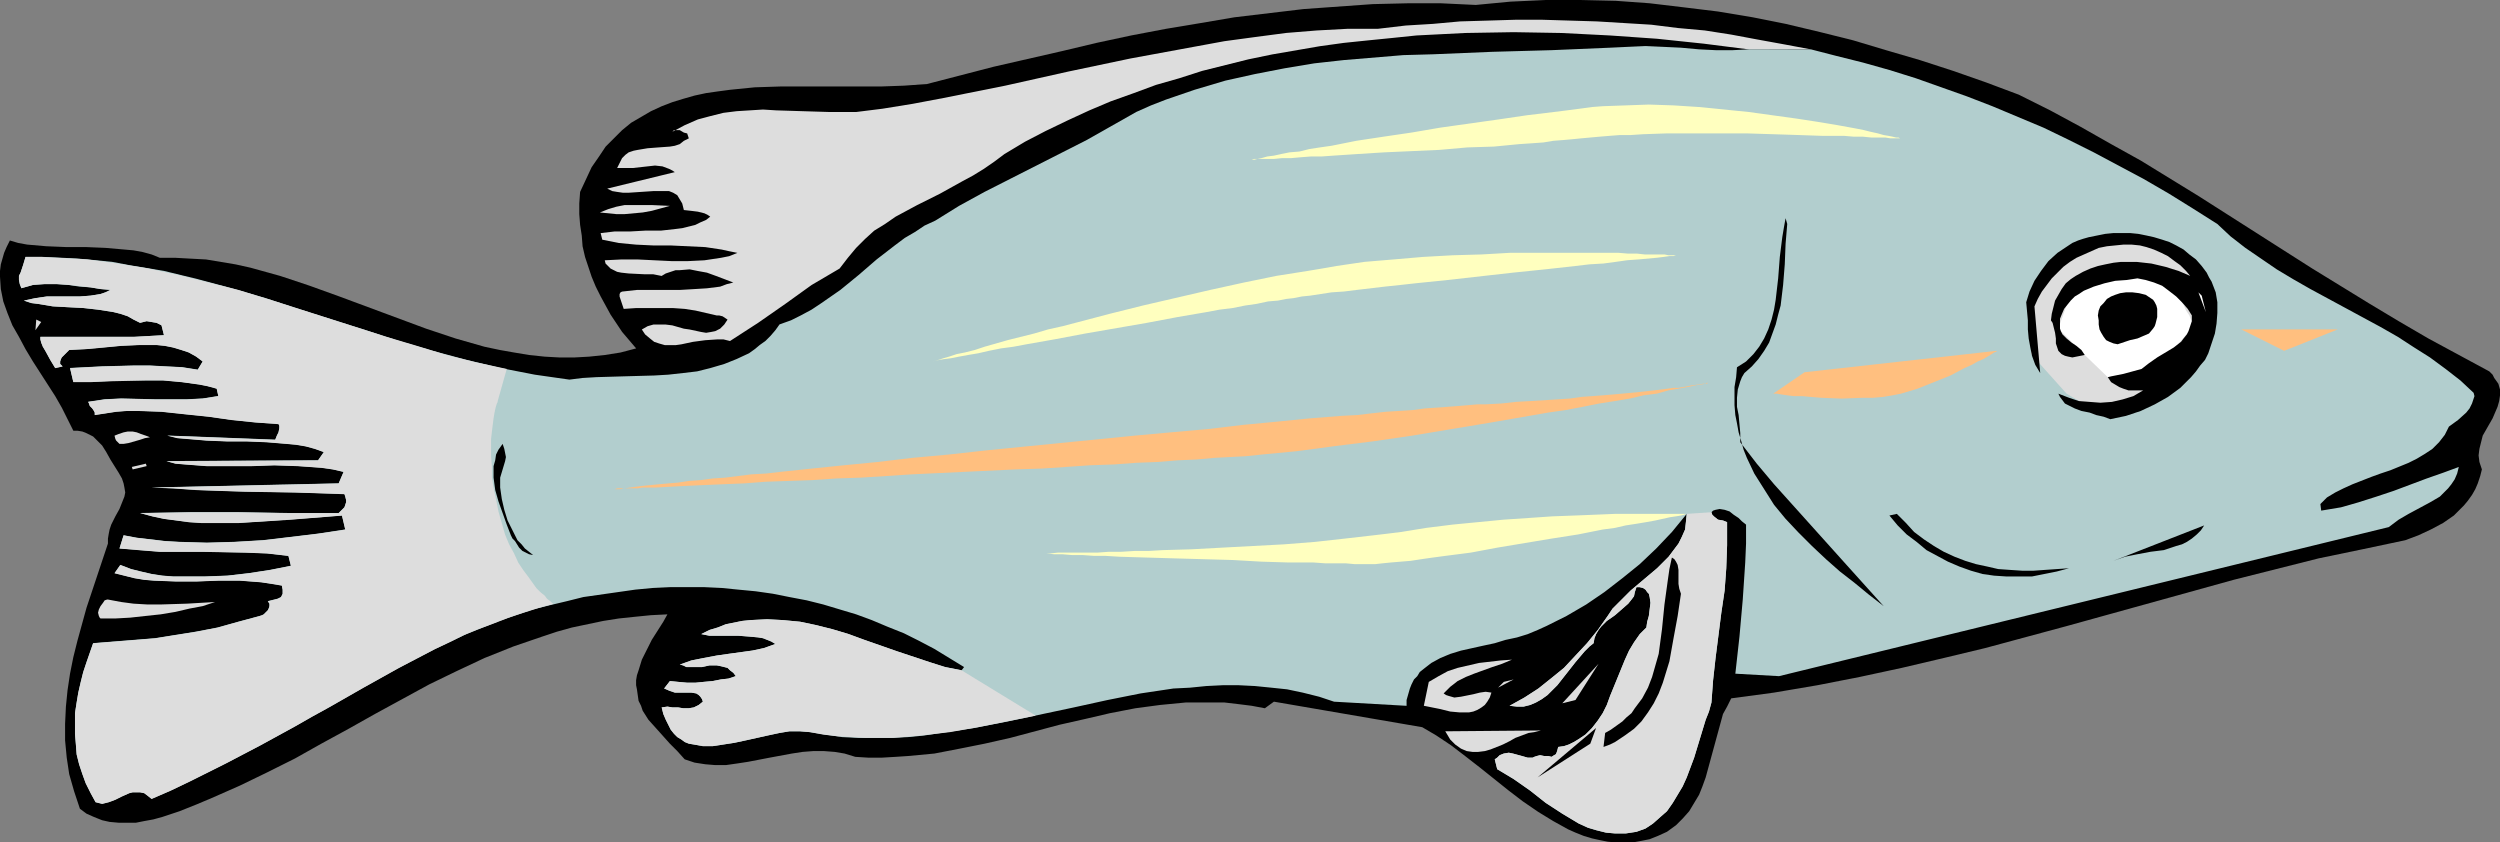 <?xml version="1.0" encoding="UTF-8" standalone="no"?>
<svg
   version="1.0"
   width="129.724mm"
   height="43.716mm"
   id="svg36"
   sodipodi:docname="Grunt.wmf"
   xmlns:inkscape="http://www.inkscape.org/namespaces/inkscape"
   xmlns:sodipodi="http://sodipodi.sourceforge.net/DTD/sodipodi-0.dtd"
   xmlns="http://www.w3.org/2000/svg"
   xmlns:svg="http://www.w3.org/2000/svg">
  <rect width="100%" height="100%" fill="#808080" stroke="none"/>
  <sodipodi:namedview
     id="namedview36"
     pagecolor="#ffffff"
     bordercolor="#000000"
     borderopacity="0.25"
     inkscape:showpageshadow="2"
     inkscape:pageopacity="0.0"
     inkscape:pagecheckerboard="0"
     inkscape:deskcolor="#d1d1d1"
     inkscape:document-units="mm" />
  <defs
     id="defs1">
    <pattern
       id="WMFhbasepattern"
       patternUnits="userSpaceOnUse"
       width="6"
       height="6"
       x="0"
       y="0" />
  </defs>
  <path
     style="fill:#000000;fill-opacity:1;fill-rule:evenodd;stroke:none"
     d="m 339.521,136.96 8.403,-1.131 8.565,-1.454 8.242,-1.615 8.242,-1.777 8.242,-1.938 8.08,-1.938 16.16,-4.361 16.322,-4.522 16.322,-4.522 16.645,-4.199 8.565,-1.777 8.403,-1.777 2.586,-0.969 2.424,-1.131 2.424,-1.292 2.101,-1.454 0.97,-0.969 0.97,-0.969 0.808,-0.969 0.808,-1.131 0.646,-1.131 0.485,-1.131 0.485,-1.454 0.323,-1.292 -0.485,-1.454 -0.162,-1.292 0.162,-1.292 0.323,-1.292 0.323,-1.292 0.646,-1.131 1.293,-2.261 0.485,-1.131 0.485,-1.131 0.323,-1.131 0.162,-1.131 v -1.131 l -0.323,-1.131 -0.808,-1.131 -0.323,-0.646 -0.646,-0.646 -5.979,-3.23 -5.979,-3.23 -5.818,-3.392 -5.656,-3.392 -11.312,-6.945 -11.15,-7.106 -11.15,-7.106 -11.312,-6.945 -5.818,-3.23 -5.979,-3.392 -5.979,-3.23 -6.141,-3.069 -6.464,-2.423 -6.464,-2.261 -6.464,-2.1 -6.626,-1.938 -6.464,-1.938 -6.464,-1.615 -6.787,-1.615 -6.464,-1.292 -6.787,-1.131 -6.626,-0.808 -6.787,-0.808 L 316.897,0.162 309.948,0 h -6.787 l -6.949,0.323 -6.787,0.646 -6.787,-0.323 h -6.626 l -6.787,0.162 -6.787,0.485 -6.787,0.485 -6.787,0.808 -6.787,0.808 -6.626,1.131 -6.787,1.131 -6.787,1.292 -6.787,1.454 -6.787,1.615 -13.413,3.069 -13.09,3.392 -2.262,0.162 -2.262,0.162 -4.525,0.162 h -9.696 -10.019 l -5.01,0.162 -4.848,0.485 -2.424,0.323 -2.262,0.323 -2.262,0.485 -2.262,0.646 -2.101,0.646 -2.101,0.808 -2.101,0.969 -1.939,1.131 -1.939,1.131 -1.778,1.454 -1.616,1.615 -1.616,1.615 -1.293,1.938 -1.454,2.1 -1.131,2.423 -1.131,2.423 -0.162,2.261 v 2.1 l 0.162,2.1 0.323,2.1 0.162,2.1 0.485,2.1 0.646,1.938 0.646,1.938 0.808,1.938 0.97,1.938 0.97,1.777 0.97,1.777 2.262,3.392 2.747,3.23 -3.07,0.808 -3.07,0.485 -3.07,0.323 -2.909,0.162 h -2.909 l -2.909,-0.162 -3.07,-0.323 -2.909,-0.485 -2.747,-0.485 -3.07,-0.646 -5.656,-1.615 -5.818,-1.938 -5.656,-2.1 -5.656,-2.1 -5.656,-2.1 -5.818,-2.1 -5.818,-1.938 -5.818,-1.615 -2.909,-0.646 -2.909,-0.485 -2.909,-0.485 -3.07,-0.162 -2.909,-0.162 H 31.35 L 29.734,49.907 27.957,49.422 26.179,49.099 24.402,48.938 20.685,48.614 16.806,48.453 H 12.928 L 9.05,48.291 5.333,47.968 3.555,47.645 1.939,47.161 1.293,48.453 0.808,49.584 0.485,50.714 0.162,51.845 0,53.137 v 1.131 l 0.162,2.423 0.485,2.423 0.808,2.261 0.97,2.423 1.293,2.261 1.293,2.423 1.454,2.423 2.909,4.522 1.454,2.261 1.293,2.261 1.131,2.261 1.131,2.261 h 0.808 l 0.97,0.162 0.808,0.323 0.646,0.323 0.646,0.323 0.646,0.646 1.131,1.131 0.808,1.292 0.808,1.454 0.808,1.292 0.808,1.292 0.646,1.131 0.323,0.969 0.162,0.808 0.162,0.969 -0.162,0.808 -0.323,0.808 -0.646,1.615 -0.808,1.454 -0.808,1.615 -0.323,0.969 -0.162,0.808 -0.162,0.969 v 0.969 l -2.101,6.299 -2.101,6.299 -1.778,6.46 -0.808,3.23 -0.646,3.23 -0.485,3.23 -0.323,3.23 -0.162,3.392 v 3.23 l 0.323,3.392 0.485,3.23 0.97,3.392 1.131,3.392 1.293,0.969 1.454,0.646 1.616,0.646 1.454,0.323 1.778,0.162 h 1.616 1.778 l 1.616,-0.323 1.778,-0.323 1.778,-0.485 3.394,-1.131 3.232,-1.292 3.07,-1.292 5.494,-2.423 5.333,-2.584 5.494,-2.746 5.171,-2.907 5.333,-2.907 5.171,-2.907 5.333,-2.907 5.333,-2.907 5.333,-2.584 5.494,-2.584 5.656,-2.261 5.656,-1.938 2.909,-0.969 2.909,-0.808 3.07,-0.646 3.07,-0.646 3.07,-0.485 3.07,-0.323 3.232,-0.323 3.232,-0.162 -0.808,1.454 -1.131,1.777 -1.131,1.777 -0.97,1.938 -0.97,1.938 -0.646,2.1 -0.323,0.969 -0.162,0.969 v 0.969 l 0.162,0.808 0.162,1.131 0.162,1.131 0.485,0.969 0.323,0.969 1.131,1.777 1.454,1.615 2.747,3.069 1.454,1.454 1.454,1.615 1.939,0.646 2.101,0.323 1.939,0.162 h 2.101 l 2.262,-0.323 2.101,-0.323 4.202,-0.808 4.363,-0.808 2.101,-0.323 2.101,-0.162 h 2.101 l 2.101,0.162 1.939,0.323 2.101,0.646 2.586,0.162 h 2.586 l 2.747,-0.162 2.424,-0.162 5.171,-0.485 5.01,-0.969 4.848,-0.969 5.01,-1.131 9.696,-2.584 5.01,-1.131 4.848,-1.131 5.01,-0.969 4.848,-0.646 5.01,-0.485 h 2.586 2.586 2.424 l 2.747,0.323 2.586,0.323 2.586,0.485 1.778,-1.292 29.088,5.007 2.747,1.615 2.909,1.938 2.747,2.1 2.909,2.261 5.656,4.522 2.747,2.1 3.07,2.1 2.909,1.777 2.909,1.615 1.454,0.646 1.616,0.646 1.616,0.485 1.454,0.323 1.616,0.323 1.616,0.162 h 1.616 1.616 l 1.778,-0.323 1.616,-0.323 1.616,-0.646 1.778,-0.808 1.778,-1.292 1.293,-1.292 1.293,-1.454 0.97,-1.615 0.97,-1.615 0.646,-1.615 0.646,-1.777 0.485,-1.777 0.97,-3.553 0.97,-3.553 0.485,-1.777 0.485,-1.777 0.808,-1.454 z"
     id="path1" />
  <path
     style="fill:#dddddd;fill-opacity:1;fill-rule:evenodd;stroke:none"
     d="m 355.196,9.691 -5.171,-0.969 -5.333,-0.969 -5.171,-0.969 -5.171,-0.808 -5.333,-0.485 -5.171,-0.646 -5.333,-0.323 -5.333,-0.323 -5.333,-0.162 -5.333,-0.162 h -5.333 l -5.333,0.162 -5.494,0.162 -5.333,0.485 -5.333,0.323 -5.494,0.646 h -5.979 l -5.979,0.323 -5.979,0.485 -6.141,0.808 -5.979,0.808 -6.141,1.131 -12.282,2.261 -12.282,2.584 -12.282,2.746 -12.12,2.423 -5.979,1.131 -5.979,0.969 -2.586,0.323 -2.586,0.323 h -2.586 -2.586 l -5.333,-0.162 -5.171,-0.162 -2.586,-0.162 -2.586,0.162 -2.586,0.162 -2.586,0.323 -2.586,0.646 -2.424,0.646 -2.586,1.131 -2.424,1.292 0.323,-0.323 h 0.323 0.808 l 0.808,0.485 0.646,0.162 0.323,0.969 -0.97,0.485 -0.808,0.646 -0.97,0.323 -0.97,0.162 -2.262,0.162 -2.101,0.162 -1.939,0.323 -0.808,0.162 -0.97,0.323 -0.646,0.485 -0.646,0.646 -0.485,0.969 -0.485,0.969 h 1.454 1.616 l 2.909,-0.323 1.454,-0.162 1.454,0.162 1.293,0.485 0.646,0.323 0.485,0.323 -13.251,3.23 0.97,0.485 0.97,0.162 1.131,0.162 h 1.131 l 2.424,-0.162 2.424,-0.162 h 0.97 1.131 0.97 l 0.808,0.323 0.808,0.485 0.485,0.808 0.485,0.808 0.162,0.646 0.162,0.646 1.454,0.162 1.293,0.162 1.293,0.323 0.646,0.323 0.485,0.323 -0.808,0.646 -1.131,0.485 -0.97,0.485 -1.293,0.323 -1.293,0.323 -1.293,0.162 -2.909,0.323 h -3.07 l -2.909,0.162 h -3.07 l -2.747,0.323 0.323,1.292 3.232,0.646 3.394,0.323 3.394,0.162 h 3.394 l 3.394,0.162 3.394,0.162 3.232,0.485 1.454,0.323 1.616,0.323 -1.616,0.646 -1.616,0.323 -3.232,0.485 -3.232,0.162 h -3.232 l -6.626,-0.323 h -3.232 l -3.232,0.162 0.162,0.646 0.485,0.485 0.485,0.485 0.646,0.323 0.646,0.323 0.808,0.162 1.454,0.162 3.232,0.162 h 1.616 l 1.616,0.323 0.808,-0.485 0.97,-0.323 0.97,-0.323 h 0.808 l 1.939,-0.162 1.616,0.323 1.778,0.323 1.778,0.646 3.394,1.292 -1.293,0.323 -1.293,0.485 -2.586,0.323 -2.586,0.162 -2.747,0.162 h -5.494 -2.909 l -2.909,0.323 -0.323,0.162 -0.162,0.323 v 0.485 l 0.162,0.485 0.323,0.969 0.323,0.969 2.424,-0.162 h 2.586 2.262 2.424 l 2.262,0.162 2.101,0.323 2.101,0.485 2.101,0.485 h 0.162 0.323 l 0.646,0.162 0.485,0.323 0.485,0.323 -0.323,0.485 -0.323,0.485 -0.808,0.808 -0.97,0.485 -0.808,0.162 -0.97,0.162 -0.97,-0.162 -2.262,-0.485 -1.131,-0.162 -1.131,-0.323 -1.131,-0.323 -1.293,-0.162 h -1.131 -1.293 l -1.131,0.323 -1.131,0.646 0.646,0.969 0.97,0.808 0.808,0.646 0.97,0.323 1.131,0.323 h 0.97 1.131 l 1.131,-0.162 2.262,-0.485 2.424,-0.323 2.424,-0.162 h 1.131 l 1.293,0.323 2.747,-1.777 2.747,-1.777 5.333,-3.715 5.171,-3.715 2.747,-1.615 2.747,-1.615 1.616,-2.1 1.616,-1.938 1.778,-1.777 1.778,-1.615 2.101,-1.292 2.101,-1.454 4.202,-2.261 4.525,-2.261 4.363,-2.423 2.101,-1.131 2.101,-1.292 2.101,-1.454 1.939,-1.454 4.04,-2.423 4.04,-2.1 4.363,-2.1 4.202,-1.938 4.202,-1.777 4.525,-1.615 4.363,-1.615 4.525,-1.292 4.525,-1.454 4.525,-1.131 4.525,-1.131 4.686,-0.969 4.686,-0.808 4.686,-0.808 4.686,-0.646 4.686,-0.485 4.848,-0.485 4.686,-0.485 9.534,-0.485 9.534,-0.162 9.373,0.162 9.534,0.485 9.211,0.646 9.211,0.969 8.888,1.131 z"
     id="path2" />
  <path
     style="fill:#b2cece;fill-opacity:1;fill-rule:evenodd;stroke:none"
     d="m 355.196,9.691 5.01,1.292 5.171,1.292 5.171,1.454 5.171,1.615 5.01,1.777 5.01,1.777 5.01,1.938 5.01,2.1 5.01,2.1 5.01,2.423 4.848,2.423 4.848,2.584 4.848,2.584 5.01,2.907 4.686,2.907 4.848,3.069 2.586,2.423 2.909,2.261 3.07,2.1 3.07,2.1 3.232,1.938 3.394,1.938 13.736,7.429 3.394,1.938 3.232,2.1 3.07,1.938 3.07,2.261 2.909,2.261 2.586,2.423 0.162,0.646 -0.162,0.485 -0.323,0.969 -0.485,0.969 -0.646,0.808 -1.616,1.454 -1.778,1.292 -0.808,1.615 -1.131,1.454 -1.293,1.292 -1.454,0.969 -1.616,0.969 -1.616,0.808 -3.555,1.454 -1.939,0.646 -1.778,0.646 -3.717,1.454 -1.778,0.808 -1.616,0.808 -1.616,0.969 -1.293,1.292 0.162,1.292 3.878,-0.646 3.394,-0.969 3.555,-1.131 3.394,-1.131 6.464,-2.423 3.232,-1.131 3.07,-1.131 -0.323,1.292 -0.485,1.131 -0.646,0.969 -0.646,0.808 -0.808,0.808 -0.808,0.808 -1.939,1.131 -2.101,1.131 -2.101,1.131 -1.939,1.131 -1.939,1.454 -119.584,29.233 -8.565,-0.485 0.808,-7.268 0.646,-7.268 0.485,-7.268 0.162,-3.715 v -3.715 l -0.808,-0.646 -0.646,-0.646 -0.97,-0.646 -0.808,-0.646 -0.97,-0.323 -0.97,-0.162 -0.808,0.162 -0.485,0.162 -0.323,0.323 0.162,0.485 0.323,0.323 0.808,0.646 0.97,0.162 0.808,0.323 v 2.261 2.261 l -0.162,4.522 -0.323,4.361 -0.646,4.361 -1.131,8.883 -0.485,4.361 -0.323,4.361 -0.485,1.777 -0.646,1.615 -1.131,3.715 -1.131,3.715 -1.454,3.876 -0.808,1.777 -0.97,1.615 -0.97,1.615 -1.131,1.615 -1.293,1.131 -1.454,1.292 -1.454,0.969 -1.778,0.646 -2.101,0.323 h -2.101 l -1.778,-0.162 -1.939,-0.485 -1.616,-0.485 -1.778,-0.808 -1.616,-0.969 -1.616,-0.969 -3.232,-2.1 -3.07,-2.423 -3.232,-2.261 -1.616,-0.969 -1.616,-0.969 -0.485,-1.938 0.485,-0.323 0.485,-0.485 0.808,-0.323 0.97,-0.162 0.808,0.162 1.778,0.485 1.131,0.323 h 0.97 l 0.323,-0.162 0.485,-0.162 0.646,-0.162 0.808,0.162 h 0.808 l 0.646,0.162 0.485,-0.323 0.323,-0.162 0.162,-0.323 0.162,-0.485 0.162,-0.646 1.131,-0.162 0.97,-0.323 0.97,-0.485 0.808,-0.485 1.454,-0.969 1.293,-1.292 1.131,-1.454 0.97,-1.454 0.808,-1.615 0.646,-1.777 1.454,-3.553 1.454,-3.553 0.808,-1.777 0.97,-1.615 1.131,-1.615 1.293,-1.292 0.162,-1.131 0.323,-1.131 0.162,-1.292 0.162,-1.292 -0.162,-1.131 -0.162,-0.646 -0.323,-0.323 -0.323,-0.485 -0.485,-0.323 -0.646,-0.162 h -0.646 l -0.323,0.969 -0.162,0.808 -0.485,0.646 -0.646,0.808 -1.293,1.131 -1.293,1.131 -1.616,1.131 -1.131,1.131 -0.485,0.646 -0.485,0.808 -0.323,0.808 -0.162,0.969 -0.808,0.646 -0.97,0.969 -1.778,2.1 -1.778,2.261 -1.778,2.261 -0.97,0.969 -0.97,0.969 -1.131,0.808 -1.131,0.646 -1.131,0.485 -1.293,0.323 h -1.293 l -1.454,-0.162 2.909,-1.615 2.747,-1.777 2.424,-1.938 2.586,-2.1 2.262,-2.423 2.262,-2.423 2.101,-2.584 1.939,-2.746 0.97,-1.454 1.131,-1.131 2.424,-2.423 5.171,-4.361 1.131,-1.131 1.131,-1.131 0.97,-1.292 0.97,-1.292 0.646,-1.292 0.646,-1.454 0.162,-1.454 0.162,-1.615 -2.909,3.553 -3.07,3.23 -3.232,3.069 -3.394,2.746 -3.555,2.746 -3.555,2.423 -3.878,2.261 -3.878,1.938 -1.778,0.808 -1.939,0.808 -2.101,0.646 -2.262,0.485 -2.101,0.646 -2.262,0.485 -4.363,0.969 -2.101,0.646 -1.939,0.808 -1.778,0.969 -1.454,1.131 -0.808,0.646 -0.485,0.808 -0.646,0.646 -0.485,0.969 -0.323,0.808 -0.323,1.131 -0.323,1.131 v 1.131 l -14.221,-0.808 -2.909,-0.969 -3.232,-0.808 -3.07,-0.646 -3.07,-0.323 -3.232,-0.323 -3.232,-0.162 h -3.07 l -3.232,0.162 -3.232,0.323 -3.232,0.162 -6.464,0.969 -6.464,1.292 -6.626,1.454 -12.928,2.746 -6.626,1.292 -6.464,0.969 -3.232,0.485 -3.232,0.323 -3.232,0.162 h -3.232 -3.232 l -3.232,-0.162 -3.232,-0.485 -3.07,-0.485 -1.939,-0.162 h -2.101 l -1.939,0.323 -2.262,0.485 -4.363,0.969 -2.262,0.485 -2.101,0.323 -2.101,0.323 h -1.939 l -1.778,-0.323 -0.97,-0.162 -0.808,-0.323 -0.646,-0.485 -0.808,-0.485 -0.646,-0.646 -0.646,-0.808 -0.485,-0.969 -0.485,-0.969 -0.485,-1.131 -0.323,-1.292 1.131,-0.162 0.97,0.162 h 1.131 l 0.97,0.162 h 1.131 l 0.97,-0.162 0.97,-0.485 0.808,-0.646 -0.162,-0.485 -0.323,-0.485 -0.323,-0.323 -0.485,-0.323 -0.97,-0.162 h -0.97 -2.262 l -0.97,-0.323 -1.131,-0.485 1.131,-1.454 1.616,0.162 1.778,0.162 h 1.616 l 1.616,-0.162 1.778,-0.162 1.616,-0.323 1.454,-0.162 1.454,-0.485 -0.485,-0.646 -0.646,-0.485 -0.485,-0.485 -0.646,-0.162 -0.646,-0.162 -0.808,-0.162 h -1.454 l -1.454,0.323 h -1.616 -1.454 l -0.646,-0.323 -0.646,-0.162 2.262,-0.808 2.424,-0.485 2.586,-0.485 2.262,-0.323 4.686,-0.646 2.262,-0.485 2.262,-0.808 -0.808,-0.485 -0.808,-0.323 -0.808,-0.323 -0.97,-0.162 -1.778,-0.162 -2.101,-0.162 h -3.717 -1.939 l -1.616,-0.323 1.616,-0.808 1.616,-0.485 1.616,-0.646 1.616,-0.323 1.616,-0.323 1.616,-0.162 3.232,-0.162 3.07,0.162 3.394,0.323 3.07,0.646 3.232,0.808 3.232,0.969 3.07,1.131 3.232,1.131 3.232,1.131 6.302,2.1 3.07,0.969 3.232,0.646 0.485,-0.646 -2.909,-1.777 -2.909,-1.777 -3.07,-1.615 -2.909,-1.454 -3.232,-1.292 -3.07,-1.292 -3.07,-1.131 -3.232,-0.969 -3.232,-0.969 -3.232,-0.808 -3.394,-0.646 -3.232,-0.646 -3.394,-0.485 -3.394,-0.323 -3.232,-0.323 -3.394,-0.162 h -3.394 -3.394 l -3.394,0.162 -3.394,0.323 -3.394,0.485 -3.394,0.485 -3.394,0.485 -3.232,0.808 -3.394,0.808 -3.232,0.808 -3.394,1.131 -3.232,1.131 -3.232,1.292 -3.232,1.292 -3.07,1.454 -3.07,1.454 -7.11,3.715 -6.949,3.876 -6.787,3.876 -3.232,1.777 -3.394,1.938 -6.787,3.715 -6.787,3.553 -7.11,3.553 -3.717,1.777 -3.717,1.615 -0.808,-0.646 -0.646,-0.485 -0.808,-0.162 H 26.826 26.018 l -0.646,0.162 -1.454,0.646 -1.293,0.646 -1.293,0.485 -0.646,0.162 -0.646,0.162 -0.646,-0.162 -0.646,-0.162 -0.97,-1.777 -0.97,-1.938 -0.646,-1.777 -0.646,-1.938 -0.485,-1.938 -0.162,-2.1 -0.162,-1.938 v -2.1 -1.938 l 0.323,-2.1 0.323,-1.938 0.485,-2.1 0.485,-1.938 0.646,-1.938 1.293,-3.715 4.04,-0.323 4.04,-0.323 4.04,-0.323 4.04,-0.646 4.04,-0.646 4.202,-0.808 4.04,-1.131 4.202,-1.131 0.485,-0.162 0.323,-0.162 0.808,-0.808 0.162,-0.323 0.162,-0.485 v -0.485 l -0.323,-0.485 1.939,-0.485 0.323,-0.162 0.323,-0.162 0.162,-0.323 0.162,-0.323 v -0.808 l -0.162,-0.808 -1.939,-0.323 -2.101,-0.323 -2.101,-0.162 -2.101,-0.162 h -4.202 l -4.202,0.162 h -4.202 l -4.202,-0.162 -1.939,-0.162 -1.939,-0.323 -1.939,-0.485 -1.939,-0.485 1.131,-1.615 2.101,0.808 1.939,0.485 2.101,0.485 2.101,0.323 2.101,0.162 h 2.101 4.202 l 4.363,-0.162 4.202,-0.485 4.202,-0.646 4.04,-0.808 -0.485,-1.938 -4.202,-0.485 -4.202,-0.162 -8.403,-0.162 H 35.552 31.35 l -4.04,-0.323 -3.878,-0.323 0.808,-2.584 2.586,0.485 2.747,0.323 2.747,0.323 2.747,0.162 5.494,0.162 5.494,-0.162 5.494,-0.323 5.494,-0.646 5.333,-0.646 5.333,-0.808 -0.646,-2.746 -10.181,0.808 -5.01,0.323 -5.01,0.323 h -5.01 -2.424 l -2.424,-0.162 -2.424,-0.323 -2.424,-0.323 -2.262,-0.485 -2.424,-0.646 9.858,-0.162 h 9.534 l 9.696,0.162 h 9.858 l 0.808,-0.808 0.323,-0.323 0.162,-0.485 0.162,-0.485 v -0.485 l -0.162,-0.646 -0.162,-0.485 -4.848,-0.162 -4.848,-0.162 -9.858,-0.162 -5.01,-0.162 -4.525,-0.162 -4.525,-0.323 -4.202,-0.162 36.683,-0.808 0.97,-2.261 -2.101,-0.485 -2.262,-0.323 -2.262,-0.162 -2.262,-0.162 -4.686,-0.162 -4.525,0.162 H 47.026 44.763 40.562 l -2.101,-0.162 -2.101,-0.162 -1.939,-0.162 -1.778,-0.485 29.734,-0.162 1.131,-1.615 -1.778,-0.646 -1.778,-0.485 -1.939,-0.323 -1.778,-0.162 -3.878,-0.323 -3.878,-0.162 H 44.602 l -4.04,-0.162 -3.878,-0.323 -1.939,-0.162 -1.939,-0.485 21.17,0.808 0.323,-0.808 0.323,-0.646 0.162,-0.808 v -0.485 l -0.162,-0.323 -4.525,-0.323 -4.686,-0.485 -4.525,-0.646 -4.686,-0.485 -4.525,-0.485 -4.525,-0.162 h -2.262 l -2.101,0.162 -2.101,0.323 -2.101,0.323 v -0.485 l -0.162,-0.323 -0.323,-0.485 -0.485,-0.485 -0.162,-0.485 -0.162,-0.323 3.232,-0.485 3.232,-0.162 6.626,0.162 h 3.07 3.232 l 3.07,-0.162 3.07,-0.485 -0.323,-1.454 -1.778,-0.485 -1.616,-0.323 -3.555,-0.485 -3.555,-0.323 h -3.555 -3.394 l -3.717,0.162 -3.555,0.162 h -3.394 l -0.646,-2.746 6.302,-0.323 6.141,-0.162 h 3.232 l 3.07,0.162 3.232,0.162 3.07,0.485 0.97,-1.615 -1.293,-0.969 -1.454,-0.808 -1.454,-0.485 -1.616,-0.485 -1.616,-0.323 -1.616,-0.162 h -1.778 -1.616 l -3.555,0.162 -3.394,0.323 -3.555,0.323 -3.232,0.162 -0.808,0.808 -0.323,0.323 -0.323,0.323 -0.162,0.323 -0.162,0.485 v 0.485 l 0.485,0.485 -1.454,0.323 L 9.858,70.58 8.888,68.803 8.403,67.996 8.08,67.188 7.918,66.542 v -0.485 h 6.141 6.141 3.232 2.909 l 2.909,-0.162 2.909,-0.162 -0.485,-1.938 -0.97,-0.485 -0.97,-0.162 -0.97,-0.162 -0.646,0.162 -0.646,0.162 -1.293,-0.646 -1.131,-0.646 -1.454,-0.485 -1.293,-0.323 -3.07,-0.485 -2.909,-0.323 -3.07,-0.162 -2.909,-0.162 -2.909,-0.485 -1.293,-0.162 -1.454,-0.485 2.262,-0.485 2.262,-0.323 h 4.363 2.101 l 2.101,-0.162 1.939,-0.323 0.97,-0.323 0.97,-0.485 -1.939,-0.162 -1.939,-0.323 -2.262,-0.162 -2.101,-0.323 -2.262,-0.162 H 8.726 l -2.262,0.162 -1.131,0.323 -1.131,0.323 -0.323,-0.808 -0.162,-0.808 v -0.808 l 0.323,-0.646 0.485,-1.454 0.485,-1.615 h 3.394 l 3.555,0.162 3.232,0.162 3.555,0.323 3.232,0.323 3.394,0.646 6.787,1.131 6.626,1.615 6.626,1.777 6.626,1.938 6.464,2.1 6.626,2.1 6.626,2.1 6.464,2.1 6.626,1.938 6.626,1.777 6.787,1.615 6.626,1.292 3.394,0.485 3.394,0.485 2.586,-0.323 2.747,-0.162 5.494,-0.162 5.818,-0.162 2.747,-0.162 2.909,-0.323 2.747,-0.323 2.586,-0.646 2.747,-0.808 2.424,-0.969 2.424,-1.131 1.131,-0.808 0.97,-0.808 1.131,-0.808 0.97,-0.969 0.97,-1.131 0.808,-1.131 2.262,-0.808 1.939,-0.969 2.101,-1.131 1.939,-1.292 3.717,-2.584 3.555,-2.907 3.555,-3.069 3.555,-2.746 1.939,-1.454 1.939,-1.131 1.939,-1.292 2.101,-0.969 4.686,-2.907 5.01,-2.746 20.038,-10.175 4.848,-2.746 4.848,-2.746 2.909,-1.292 2.909,-1.131 5.656,-1.938 5.979,-1.777 5.818,-1.292 5.818,-1.131 5.818,-0.969 5.818,-0.646 5.818,-0.485 5.818,-0.485 5.818,-0.162 11.635,-0.485 11.635,-0.323 11.474,-0.485 3.394,-0.162 3.555,-0.162 3.555,0.162 3.394,0.162 3.555,0.323 3.232,0.162 h 3.394 l 3.232,-0.162 z"
     id="path3" />
  <path
     style="fill:#dddddd;fill-opacity:1;fill-rule:evenodd;stroke:none"
     d="m 335.643,100.459 0.162,0.485 0.323,0.323 0.808,0.646 0.97,0.162 0.808,0.323 v 2.261 2.261 l -0.162,4.522 -0.323,4.361 -0.646,4.361 -1.131,8.883 -0.485,4.361 -0.323,4.361 -0.485,1.777 -0.646,1.615 -1.131,3.715 -1.131,3.715 -1.454,3.876 -0.808,1.777 -0.97,1.615 -0.97,1.615 -1.131,1.615 -1.293,1.131 -1.454,1.292 -1.454,0.969 -1.778,0.646 -2.101,0.323 h -2.101 l -1.778,-0.162 -1.939,-0.485 -1.616,-0.485 -1.778,-0.808 -1.616,-0.969 -1.616,-0.969 -3.232,-2.1 -3.07,-2.423 -3.232,-2.261 -1.616,-0.969 -1.616,-0.969 -0.485,-1.938 0.485,-0.323 0.485,-0.485 0.808,-0.323 0.97,-0.162 0.808,0.162 1.778,0.485 1.131,0.323 h 0.97 l 0.323,-0.162 0.485,-0.162 0.646,-0.162 0.808,0.162 h 0.808 l 0.646,0.162 0.485,-0.323 0.323,-0.162 0.162,-0.323 0.162,-0.485 0.162,-0.646 1.131,-0.162 0.97,-0.323 0.97,-0.485 0.808,-0.485 1.454,-0.969 1.293,-1.292 1.131,-1.454 0.97,-1.454 0.808,-1.615 0.646,-1.777 1.454,-3.553 1.454,-3.553 0.808,-1.777 0.97,-1.615 1.131,-1.615 1.293,-1.292 0.162,-1.131 0.323,-1.131 0.162,-1.292 0.162,-1.292 -0.162,-1.131 -0.162,-0.646 -0.323,-0.323 -0.323,-0.485 -0.485,-0.323 -0.646,-0.162 h -0.646 l -0.323,0.969 -0.162,0.808 -0.485,0.646 -0.646,0.808 -1.293,1.131 -1.293,1.131 -1.616,1.131 -1.131,1.131 -0.485,0.646 -0.485,0.808 -0.323,0.808 -0.162,0.969 -0.808,0.646 -0.97,0.969 -1.778,2.1 -1.778,2.261 -1.778,2.261 -0.97,0.969 -0.97,0.969 -1.131,0.808 -1.131,0.646 -1.131,0.485 -1.293,0.323 h -1.293 l -1.454,-0.162 2.909,-1.615 2.747,-1.777 2.424,-1.938 2.586,-2.1 2.262,-2.423 2.262,-2.423 2.101,-2.584 1.939,-2.746 0.97,-1.454 1.131,-1.131 2.424,-2.423 5.171,-4.361 1.131,-1.131 1.131,-1.131 0.97,-1.292 0.97,-1.292 0.646,-1.292 0.646,-1.454 0.162,-1.454 0.162,-1.615 z"
     id="path4" />
  <path
     style="fill:#dddddd;fill-opacity:1;fill-rule:evenodd;stroke:none"
     d="m 302.192,143.259 -18.746,0.162 0.485,0.808 0.485,0.808 0.485,0.485 0.485,0.485 1.131,0.808 1.131,0.485 1.131,0.162 h 1.131 l 1.293,-0.162 1.131,-0.323 2.424,-0.969 1.293,-0.646 1.131,-0.646 2.586,-0.969 1.131,-0.162 z"
     id="path5" />
  <path
     style="fill:#dddddd;fill-opacity:1;fill-rule:evenodd;stroke:none"
     d="m 313.504,130.177 -7.11,7.752 2.586,-0.646 z"
     id="path6" />
  <path
     style="fill:#000000;fill-opacity:1;fill-rule:evenodd;stroke:none"
     d="m 432.28,103.043 -17.776,6.945 2.262,-0.808 2.424,-0.485 2.586,-0.485 2.586,-0.323 2.424,-0.808 1.131,-0.323 0.97,-0.485 0.97,-0.646 0.97,-0.808 0.808,-0.808 z"
     id="path7" />
  <path
     style="fill:#dddddd;fill-opacity:1;fill-rule:evenodd;stroke:none"
     d="m 292.172,136.799 0.323,-0.969 -1.131,-0.162 -1.131,0.162 -1.293,0.323 -2.424,0.485 -1.293,0.162 -1.131,-0.323 -0.485,-0.162 -0.485,-0.323 0.646,-0.646 0.646,-0.646 1.454,-1.131 1.616,-0.808 1.616,-0.646 1.778,-0.646 1.778,-0.646 1.939,-0.646 1.939,-0.808 -2.262,0.162 -4.202,0.485 -2.101,0.485 -2.101,0.485 -1.939,0.646 -1.778,0.969 -1.939,1.131 -0.97,4.684 0.808,0.162 0.808,0.162 1.616,0.323 1.939,0.485 1.778,0.162 h 0.97 0.97 l 0.808,-0.162 0.808,-0.323 0.808,-0.485 0.646,-0.485 0.485,-0.646 z"
     id="path8" />
  <path
     style="fill:#000000;fill-opacity:1;fill-rule:evenodd;stroke:none"
     d="m 405.777,111.442 -4.686,0.323 -2.262,0.162 h -2.262 l -2.424,-0.162 -2.262,-0.162 -2.101,-0.485 -2.262,-0.485 -2.101,-0.646 -2.101,-0.808 -2.101,-0.969 -1.939,-1.131 -1.939,-1.292 -1.939,-1.454 -1.616,-1.777 -1.778,-1.777 -1.454,0.323 1.616,1.938 1.778,1.777 1.939,1.454 1.939,1.615 2.101,1.131 2.101,1.131 2.262,0.969 2.262,0.808 2.262,0.646 2.262,0.323 2.424,0.162 h 2.424 2.586 l 2.424,-0.485 2.424,-0.485 z"
     id="path9" />
  <path
     style="fill:#000000;fill-opacity:1;fill-rule:evenodd;stroke:none"
     d="m 341.299,86.731 v -1.777 l -0.162,-1.777 -0.162,-1.777 -0.323,-1.615 v -1.777 l 0.162,-1.615 0.485,-1.615 0.323,-0.808 0.485,-0.808 1.454,-1.292 1.293,-1.454 1.131,-1.615 0.97,-1.615 0.646,-1.777 0.646,-1.777 0.485,-1.938 0.485,-1.777 0.485,-4.038 0.323,-4.038 0.162,-4.038 0.323,-3.876 -0.323,-1.131 -0.323,1.777 -0.323,1.938 -0.485,3.876 -0.323,4.199 -0.485,4.199 -0.323,1.938 -0.485,1.938 -0.646,1.938 -0.808,1.777 -0.97,1.615 -1.131,1.454 -1.454,1.454 -1.778,1.131 -0.162,1.938 -0.323,1.938 v 1.777 1.777 l 0.162,1.938 0.323,1.615 0.323,1.777 0.485,1.615 0.485,1.777 0.646,1.615 1.454,3.069 1.939,3.069 1.939,3.069 2.262,2.746 2.586,2.746 2.586,2.584 2.747,2.584 2.747,2.423 2.909,2.261 2.747,2.261 2.909,2.261 -7.272,-8.075 -7.11,-7.914 -7.11,-7.914 -3.394,-4.038 z"
     id="path10" />
  <path
     style="fill:#dddddd;fill-opacity:1;fill-rule:evenodd;stroke:none"
     d="m 296.859,133.246 -3.07,1.615 1.131,-1.131 z"
     id="path11" />
  <path
     style="fill:#000000;fill-opacity:1;fill-rule:evenodd;stroke:none"
     d="m 36.683,145.036 -0.97,-0.162 -1.131,-0.162 h -2.586 l -2.424,0.162 -2.424,0.485 -2.424,0.646 -2.424,0.808 -2.101,0.969 -1.939,1.131 2.101,-0.162 2.262,-0.323 2.424,-0.485 2.424,-0.485 4.848,-1.292 2.262,-0.646 z"
     id="path12" />
  <path
     style="fill:#000000;fill-opacity:1;fill-rule:evenodd;stroke:none"
     d="m 40.4,137.283 -2.909,0.485 -3.232,0.485 -6.141,1.131 -3.07,0.646 -3.07,0.485 -2.747,0.646 -2.747,0.485 1.293,0.646 1.454,0.646 1.454,0.323 h 1.616 1.616 l 1.616,-0.162 3.394,-0.808 3.394,-0.969 3.232,-0.969 1.454,-0.485 1.293,-0.323 1.454,-0.323 h 1.131 z"
     id="path13" />
  <path
     style="fill:#000000;fill-opacity:1;fill-rule:evenodd;stroke:none"
     d="m 45.894,133.407 -1.454,-0.323 -1.616,-0.162 -1.454,-0.162 h -1.616 l -3.232,0.162 -3.394,0.323 -6.787,1.131 -3.394,0.485 -3.232,0.485 -0.162,0.323 -0.162,0.323 -0.646,0.485 -0.323,0.162 -0.162,0.323 -0.162,0.323 0.162,0.485 3.394,-0.485 3.555,-0.162 7.272,-0.485 3.394,-0.323 3.555,-0.646 1.616,-0.323 1.616,-0.646 1.616,-0.646 z"
     id="path14" />
  <path
     style="fill:#000000;fill-opacity:1;fill-rule:evenodd;stroke:none"
     d="M 47.995,125.816 H 44.44 40.723 l -3.878,0.323 -3.878,0.323 -7.757,0.969 -3.717,0.323 -3.555,0.485 0.323,1.292 3.717,0.323 h 3.717 4.04 l 3.717,-0.323 3.878,-0.323 3.717,-0.808 1.778,-0.485 1.778,-0.646 1.778,-0.646 z"
     id="path15" />
  <path
     style="fill:#000000;fill-opacity:1;fill-rule:evenodd;stroke:none"
     d="m 104.555,108.858 -0.808,-0.646 -0.808,-0.646 -0.646,-0.808 -0.808,-0.808 -0.97,-1.938 -0.97,-1.938 -0.646,-2.1 -0.485,-2.1 -0.323,-2.261 v -1.938 l 0.485,-1.615 0.485,-1.615 0.162,-0.808 -0.162,-0.808 -0.162,-0.808 -0.323,-0.969 -0.808,1.131 -0.485,0.969 -0.162,1.131 -0.323,1.131 v 1.131 1.131 l 0.323,2.423 0.646,2.261 0.808,2.261 0.808,2.261 0.808,2.1 0.323,0.646 0.485,0.485 0.808,1.292 0.646,0.646 0.646,0.323 0.646,0.323 z"
     id="path16" />
  <path
     style="fill:#dddddd;fill-opacity:1;fill-rule:evenodd;stroke:none"
     d="m 42.178,118.064 -5.494,0.323 -5.171,0.162 h -2.586 l -2.747,-0.162 -2.424,-0.323 -2.586,-0.485 h -0.162 l -0.485,0.162 -0.323,0.485 -0.485,0.646 -0.323,0.646 -0.162,0.646 0.162,0.646 0.162,0.323 0.162,0.162 h 2.909 l 2.909,-0.162 2.909,-0.323 3.07,-0.323 2.909,-0.485 2.747,-0.646 2.586,-0.485 z"
     id="path17" />
  <path
     style="fill:#dddddd;fill-opacity:1;fill-rule:evenodd;stroke:none"
     d="m 25.856,91.576 0.162,0.485 2.747,-0.646 -0.162,-0.485 z"
     id="path18" />
  <path
     style="fill:#dddddd;fill-opacity:1;fill-rule:evenodd;stroke:none"
     d="m 29.411,85.762 -0.808,-0.323 -0.97,-0.323 -0.808,-0.323 -0.808,-0.162 h -0.97 l -0.808,0.162 -0.97,0.323 -0.808,0.323 0.162,0.646 0.162,0.323 0.323,0.323 0.323,0.323 h 0.323 0.485 l 0.97,-0.162 1.131,-0.323 1.131,-0.323 0.97,-0.323 z"
     id="path19" />
  <path
     style="fill:#dddddd;fill-opacity:1;fill-rule:evenodd;stroke:none"
     d="m 131.381,40.377 -3.555,-0.162 h -3.555 -1.778 l -1.616,0.323 -1.616,0.485 -1.616,0.646 1.616,0.162 1.616,0.162 h 1.616 l 1.778,-0.162 1.778,-0.162 1.778,-0.323 1.778,-0.485 z"
     id="path20" />
  <path
     style="fill:#dddddd;fill-opacity:1;fill-rule:evenodd;stroke:none"
     d="M 7.11,62.666 6.949,64.765 8.08,63.15 Z"
     id="path21" />
  <path
     style="fill:#000000;fill-opacity:1;fill-rule:evenodd;stroke:none"
     d="m 313.019,142.775 -11.474,9.691 10.342,-6.622 z"
     id="path22" />
  <path
     style="fill:#000000;fill-opacity:1;fill-rule:evenodd;stroke:none"
     d="m 329.664,116.449 -0.323,-0.969 -0.162,-0.969 v -1.777 -0.969 l -0.162,-0.969 -0.323,-0.646 -0.323,-0.485 -0.485,-0.323 -0.485,2.261 -0.323,2.261 -0.646,4.684 -0.485,4.845 -0.323,2.423 -0.323,2.423 -0.646,2.261 -0.646,2.261 -0.808,2.1 -1.131,2.1 -1.454,1.938 -0.646,0.969 -0.97,0.808 -0.808,0.808 -1.131,0.808 -1.131,0.808 -1.131,0.646 -0.323,2.746 1.293,-0.485 0.97,-0.485 1.939,-1.292 1.778,-1.292 1.454,-1.454 1.293,-1.777 1.131,-1.777 0.97,-1.938 0.808,-2.1 0.646,-2.1 0.646,-2.1 0.808,-4.522 0.808,-4.361 z"
     id="path23" />
  <path
     style="fill:#dddddd;fill-opacity:1;fill-rule:evenodd;stroke:none"
     d="m 203.131,140.352 -5.656,1.131 -5.656,1.131 -5.494,0.969 -5.494,0.646 -5.656,0.485 h -2.747 -2.747 l -2.747,-0.162 -2.747,-0.162 -2.747,-0.323 -2.586,-0.485 -1.939,-0.162 h -2.101 l -1.939,0.323 -2.262,0.485 -4.363,0.969 -2.262,0.485 -2.101,0.323 -2.101,0.323 h -1.939 l -1.778,-0.323 -0.97,-0.162 -0.808,-0.323 -0.646,-0.485 -0.808,-0.485 -0.646,-0.646 -0.646,-0.808 -0.485,-0.969 -0.485,-0.969 -0.485,-1.131 -0.323,-1.292 1.131,-0.162 0.97,0.162 h 1.131 l 0.97,0.162 h 1.131 l 0.97,-0.162 0.97,-0.485 0.808,-0.646 -0.162,-0.485 -0.323,-0.485 -0.323,-0.323 -0.485,-0.323 -0.97,-0.162 h -0.97 -2.262 l -0.97,-0.323 -1.131,-0.485 1.131,-1.454 1.616,0.162 1.778,0.162 h 1.616 l 1.616,-0.162 1.778,-0.162 1.616,-0.323 1.454,-0.162 1.454,-0.485 -0.485,-0.646 -0.646,-0.485 -0.485,-0.485 -0.646,-0.162 -0.646,-0.162 -0.808,-0.162 h -1.454 l -1.454,0.323 h -1.616 -1.454 l -0.646,-0.323 -0.646,-0.162 2.262,-0.808 2.424,-0.485 2.586,-0.485 2.262,-0.323 4.686,-0.646 2.262,-0.485 2.262,-0.808 -0.808,-0.485 -0.808,-0.323 -0.808,-0.323 -0.97,-0.162 -1.778,-0.162 -2.101,-0.162 h -3.717 -1.939 l -1.616,-0.323 1.616,-0.808 1.616,-0.485 1.616,-0.646 1.616,-0.323 1.616,-0.323 1.616,-0.162 3.232,-0.162 3.07,0.162 3.394,0.323 3.07,0.646 3.232,0.808 3.232,0.969 3.07,1.131 3.232,1.131 3.232,1.131 6.302,2.1 3.07,0.969 3.232,0.646 z"
     id="path24" />
  <path
     style="fill:#dddddd;fill-opacity:1;fill-rule:evenodd;stroke:none"
     d="m 99.384,72.356 -5.979,-1.292 -5.818,-1.454 -5.818,-1.777 -5.979,-1.777 -11.635,-3.715 -11.635,-3.715 -5.818,-1.777 -5.818,-1.454 -5.818,-1.454 -5.979,-1.292 -5.979,-0.969 -5.979,-0.808 -5.979,-0.323 -3.07,-0.162 H 5.01 l -0.485,1.615 -0.485,1.454 -0.323,0.646 v 0.808 l 0.162,0.808 0.323,0.808 1.131,-0.323 1.131,-0.323 2.262,-0.162 h 2.424 l 2.262,0.162 4.363,0.485 1.939,0.323 1.939,0.162 -0.97,0.485 -0.97,0.323 -1.939,0.323 -2.101,0.162 H 13.574 9.211 l -2.262,0.323 -2.262,0.485 1.454,0.485 1.293,0.162 2.909,0.485 2.909,0.162 3.07,0.162 2.909,0.323 3.07,0.485 1.293,0.323 1.454,0.485 1.131,0.646 1.293,0.646 0.646,-0.162 0.646,-0.162 0.97,0.162 0.97,0.162 0.97,0.485 0.485,1.938 -2.909,0.162 -2.909,0.162 H 23.432 20.2 14.059 7.918 v 0.485 l 0.162,0.646 0.323,0.808 0.485,0.808 0.97,1.777 0.97,1.615 1.454,-0.323 -0.485,-0.485 v -0.485 l 0.162,-0.485 0.162,-0.323 0.323,-0.323 0.323,-0.323 0.808,-0.808 3.232,-0.162 3.555,-0.323 3.394,-0.323 3.555,-0.162 h 1.616 1.778 l 1.616,0.162 1.616,0.323 1.616,0.485 1.454,0.485 1.454,0.808 1.293,0.969 -0.97,1.615 -3.07,-0.485 -3.232,-0.162 -3.07,-0.162 h -3.232 l -6.141,0.162 -6.302,0.323 0.646,2.746 h 3.394 l 3.555,-0.162 7.11,-0.162 h 3.555 l 3.555,0.323 3.555,0.485 1.616,0.323 1.778,0.485 0.323,1.454 -3.07,0.485 -3.07,0.162 h -3.232 -3.07 l -6.626,-0.162 -3.232,0.162 -3.232,0.485 0.162,0.323 0.162,0.485 0.485,0.485 0.323,0.485 0.162,0.323 v 0.485 l 2.101,-0.323 2.101,-0.323 2.101,-0.162 h 2.262 l 4.525,0.162 4.525,0.485 4.686,0.485 4.525,0.646 4.686,0.485 4.525,0.323 0.162,0.323 v 0.485 l -0.162,0.808 -0.323,0.646 -0.323,0.808 -21.17,-0.808 1.939,0.485 1.939,0.162 3.878,0.323 4.04,0.162 h 3.878 l 3.878,0.162 3.878,0.323 1.778,0.162 1.939,0.323 1.778,0.485 1.778,0.646 -1.131,1.615 -29.734,0.162 1.778,0.485 1.939,0.162 2.101,0.162 2.101,0.162 h 4.202 2.262 2.262 l 4.525,-0.162 4.686,0.162 2.262,0.162 2.262,0.162 2.262,0.323 2.101,0.485 -0.97,2.261 -36.683,0.808 4.202,0.162 4.525,0.323 4.525,0.162 5.01,0.162 9.858,0.162 4.848,0.162 4.848,0.162 0.162,0.485 0.162,0.646 v 0.485 l -0.162,0.485 -0.162,0.485 -0.323,0.323 -0.808,0.808 h -9.858 l -9.696,-0.162 h -9.534 l -9.858,0.162 2.424,0.646 2.262,0.485 2.424,0.323 2.424,0.323 2.424,0.162 h 2.424 5.01 l 5.01,-0.323 5.01,-0.323 10.181,-0.808 0.646,2.746 -5.333,0.808 -5.333,0.646 -5.494,0.646 -5.494,0.323 -5.494,0.162 -5.494,-0.162 -2.747,-0.162 -2.747,-0.323 -2.747,-0.323 -2.586,-0.485 -0.808,2.584 3.878,0.323 4.04,0.323 h 4.202 4.202 l 8.403,0.162 4.202,0.162 4.202,0.485 0.485,1.938 -4.04,0.808 -4.202,0.646 -4.202,0.485 -4.363,0.162 h -4.202 -2.101 l -2.101,-0.162 -2.101,-0.323 -2.101,-0.485 -1.939,-0.485 -2.101,-0.808 -1.131,1.615 1.939,0.485 1.939,0.485 1.939,0.323 1.939,0.162 4.202,0.162 h 4.202 l 4.202,-0.162 h 4.202 l 2.101,0.162 2.101,0.162 2.101,0.323 1.939,0.323 0.162,0.808 v 0.808 l -0.162,0.323 -0.162,0.323 -0.323,0.162 -0.323,0.162 -1.939,0.485 0.323,0.485 v 0.485 l -0.162,0.485 -0.162,0.323 -0.808,0.808 -0.323,0.162 -0.485,0.162 -4.202,1.131 -4.04,1.131 -4.202,0.808 -4.04,0.646 -4.04,0.646 -4.04,0.323 -4.04,0.323 -4.04,0.323 -1.293,3.715 -0.646,1.938 -0.485,1.938 -0.485,2.1 -0.323,1.938 -0.323,2.1 v 1.938 2.1 l 0.162,1.938 0.162,2.1 0.485,1.938 0.646,1.938 0.646,1.777 0.97,1.938 0.97,1.777 0.646,0.162 0.646,0.162 0.646,-0.162 0.646,-0.162 1.293,-0.485 1.293,-0.646 1.454,-0.646 0.646,-0.162 h 0.808 0.646 l 0.808,0.162 0.646,0.485 0.808,0.646 3.717,-1.615 3.717,-1.777 7.11,-3.553 6.787,-3.553 6.787,-3.715 3.394,-1.938 3.232,-1.777 6.787,-3.876 6.949,-3.876 7.11,-3.715 2.747,-1.292 2.909,-1.454 2.747,-1.131 3.07,-1.131 2.909,-1.131 2.909,-0.969 3.07,-0.969 2.909,-0.808 v 0 l -0.323,-0.162 -0.323,-0.323 -0.646,-0.485 -0.485,-0.646 -0.808,-0.646 -0.808,-0.808 -0.808,-1.131 -0.808,-1.131 -0.97,-1.292 -0.97,-1.454 -0.808,-1.777 -0.97,-1.777 -0.808,-1.938 -0.646,-2.261 -0.646,-2.261 -0.485,-2.423 -0.485,-2.261 -0.323,-2.1 v -2.1 l -0.162,-1.938 v -1.777 -1.615 l 0.162,-1.454 0.162,-1.292 0.162,-1.292 0.162,-0.969 0.162,-0.808 0.162,-0.646 0.162,-0.485 0.162,-0.323 v -0.162 z"
     id="path25" />
  <path
     style="fill:#dddddd;fill-opacity:1;fill-rule:evenodd;stroke:none"
     d="m 412.08,81.239 -6.787,-4.038 -6.949,-7.752 V 66.219 64.442 l 0.162,-2.1 0.162,-1.938 v -0.808 l 0.162,-0.808 0.162,-0.646 0.162,-0.485 0.162,-0.485 0.323,-0.646 0.485,-0.646 0.485,-0.646 1.454,-1.292 1.616,-1.615 1.778,-1.292 2.101,-1.292 2.262,-1.131 0.97,-0.323 1.131,-0.323 1.293,-0.323 h 1.293 l 1.454,-0.162 h 1.293 l 2.909,0.323 2.909,0.485 1.293,0.323 1.131,0.485 1.293,0.323 0.97,0.485 0.97,0.485 0.808,0.646 0.485,0.646 0.485,0.485 0.162,0.808 0.323,0.808 0.162,1.131 0.162,1.131 0.323,2.584 0.162,2.584 0.162,2.423 v 1.292 0.969 0.808 1.131 l -10.989,11.306 z"
     id="path26" />
  <path
     style="fill:#ffffff;fill-opacity:1;fill-rule:evenodd;stroke:none"
     d="m 413.372,73.972 -4.525,-4.361 -5.171,-5.168 3.07,-8.722 11.635,-2.746 v 0 h 0.162 l 0.323,0.162 0.485,0.162 1.131,0.323 1.293,0.485 1.293,0.646 1.454,0.646 1.131,0.969 0.646,0.485 0.323,0.646 1.616,2.261 0.485,1.131 0.646,0.969 0.323,0.808 0.323,0.646 0.162,0.323 0.162,0.162 -7.918,9.206 z"
     id="path27" />
  <path
     style="fill:#000000;fill-opacity:1;fill-rule:evenodd;stroke:none"
     d="m 433.088,69.288 0.646,-1.938 0.646,-1.938 0.323,-1.938 0.162,-2.1 v -2.1 l -0.323,-1.938 -0.808,-2.1 -0.485,-0.808 -0.485,-0.969 -0.97,-1.292 -1.131,-1.292 -1.293,-0.969 -1.131,-0.969 -1.454,-0.808 -1.293,-0.646 -1.454,-0.485 -1.616,-0.485 -1.454,-0.323 -1.616,-0.323 -1.616,-0.162 h -1.616 -1.616 l -1.616,0.162 -1.616,0.323 -1.616,0.323 -1.131,0.323 -0.97,0.323 -1.131,0.485 -0.97,0.646 -1.939,1.292 -1.778,1.615 -1.454,1.938 -1.293,1.938 -0.97,2.1 -0.646,2.1 0.162,1.777 0.162,1.777 v 0.808 0.969 l 0.162,1.777 0.323,1.777 0.323,1.615 0.646,1.777 0.485,0.808 0.485,0.808 -1.131,-13.082 0.646,-1.454 0.808,-1.454 0.97,-1.292 0.97,-1.292 1.131,-1.131 1.131,-1.131 1.293,-0.969 1.293,-0.808 1.454,-0.646 1.454,-0.646 1.454,-0.646 1.616,-0.323 1.616,-0.162 1.616,-0.162 h 1.616 l 1.616,0.162 1.293,0.323 1.454,0.485 1.454,0.646 1.293,0.646 1.293,0.969 1.131,0.808 1.131,1.131 0.808,0.969 -1.131,-0.485 -1.131,-0.485 -2.586,-0.808 -2.747,-0.646 -1.454,-0.162 -1.454,-0.162 h -1.616 -1.454 l -1.454,0.162 -1.616,0.323 -1.454,0.323 -1.454,0.485 -1.454,0.646 -1.454,0.808 -0.97,0.646 -0.97,0.808 -0.808,1.131 -0.646,1.131 -0.646,1.131 -0.323,1.292 -0.323,1.292 -0.162,1.292 0.323,0.485 0.162,0.646 0.323,1.292 0.162,1.131 v 0.969 l 0.323,0.969 0.162,0.485 0.323,0.323 0.323,0.323 0.646,0.323 0.646,0.162 0.808,0.162 2.424,-0.485 -0.646,-0.969 -0.97,-0.808 -0.97,-0.646 -0.97,-0.808 -0.808,-0.808 -0.323,-0.646 -0.162,-0.485 v -0.485 -0.808 -0.646 l 0.323,-0.808 0.485,-1.131 0.646,-0.808 0.646,-0.808 0.808,-0.808 0.808,-0.485 0.97,-0.646 1.939,-0.808 2.101,-0.646 2.101,-0.485 2.262,-0.162 2.101,-0.323 1.616,0.323 1.616,0.485 1.616,0.646 1.293,0.969 1.454,1.131 1.131,1.131 1.131,1.292 0.808,1.292 v 1.131 l -0.323,0.969 -0.323,0.969 -0.323,0.646 -0.646,0.808 -0.485,0.646 -1.454,1.131 -1.616,0.969 -1.616,0.969 -1.616,1.131 -1.454,1.131 -1.778,0.485 -1.778,0.485 -1.616,0.323 -0.808,0.162 -0.646,0.162 0.646,0.969 0.808,0.485 0.808,0.485 0.808,0.323 0.97,0.323 h 0.97 1.939 l -1.939,1.131 -2.101,0.646 -2.101,0.485 -2.262,0.162 -2.101,-0.162 -2.101,-0.162 -1.939,-0.646 -2.101,-0.808 0.323,0.646 0.485,0.646 0.485,0.646 0.646,0.323 1.293,0.646 1.293,0.485 1.616,0.323 1.293,0.485 1.454,0.323 1.293,0.485 3.07,-0.646 2.909,-0.969 2.747,-1.292 2.586,-1.454 2.424,-1.777 2.101,-2.1 0.97,-1.131 0.808,-1.131 0.97,-1.131 z"
     id="path28" />
  <path
     style="fill:#000000;fill-opacity:1;fill-rule:evenodd;stroke:none"
     d="m 423.068,62.181 v -0.969 -0.646 l -0.162,-0.646 -0.323,-0.646 -0.323,-0.485 -0.485,-0.323 -0.97,-0.646 -1.293,-0.323 -1.293,-0.162 h -1.293 l -1.131,0.162 -0.97,0.323 -0.808,0.323 -0.808,0.485 -0.646,0.808 -0.646,0.646 -0.323,0.808 -0.162,0.969 0.162,0.969 v 0.808 l 0.162,0.969 0.323,0.646 0.485,0.808 0.485,0.646 0.646,0.323 0.808,0.323 0.808,0.162 2.424,-0.808 1.454,-0.323 1.131,-0.485 1.131,-0.485 0.808,-0.969 0.323,-0.485 0.162,-0.485 0.162,-0.646 z"
     id="path29" />
  <path
     style="fill:#ffffff;fill-opacity:1;fill-rule:evenodd;stroke:none"
     d="m 431.148,57.336 1.454,3.876 -0.808,-3.23 z"
     id="path30" />
  <path
     style="fill:#ffbf7f;fill-opacity:1;fill-rule:evenodd;stroke:none"
     d="m 120.069,95.937 h 0.162 0.323 l 0.485,-0.162 h 0.646 0.808 l 1.131,-0.162 1.131,-0.162 1.293,-0.162 1.616,-0.162 1.616,-0.162 1.778,-0.162 1.939,-0.162 2.101,-0.323 2.262,-0.162 2.424,-0.323 2.424,-0.162 2.586,-0.323 2.586,-0.323 2.909,-0.162 2.747,-0.323 6.141,-0.646 6.302,-0.646 6.626,-0.646 6.787,-0.808 7.11,-0.646 7.272,-0.808 29.25,-2.907 7.11,-0.646 7.272,-0.646 6.787,-0.808 6.787,-0.646 6.464,-0.646 6.141,-0.485 3.07,-0.162 2.747,-0.323 2.909,-0.323 2.586,-0.162 2.586,-0.162 2.424,-0.323 2.262,-0.162 2.262,-0.162 2.101,-0.162 1.939,-0.162 1.778,-0.162 h 1.616 l 3.07,-0.162 2.909,-0.323 2.909,-0.162 2.586,-0.162 2.586,-0.162 2.424,-0.162 2.262,-0.323 2.262,-0.162 2.101,-0.162 1.939,-0.162 1.778,-0.162 1.778,-0.162 1.616,-0.162 1.454,-0.162 1.454,-0.162 1.293,-0.162 1.293,-0.162 1.131,-0.162 h 0.97 l 0.97,-0.162 1.616,-0.323 1.293,-0.162 0.97,-0.162 h 0.646 l 0.323,-0.162 h 0.162 v 0 h -0.162 -0.323 l -0.162,0.162 -0.97,0.162 -1.131,0.162 -1.454,0.323 -1.778,0.323 -1.939,0.323 -2.262,0.646 -2.586,0.323 -2.747,0.646 -2.909,0.485 -3.07,0.485 -3.232,0.646 -3.394,0.646 -3.394,0.485 -3.717,0.646 -7.434,1.292 -7.757,1.292 -7.757,1.292 -7.757,1.131 -7.757,0.969 -3.555,0.485 -3.717,0.485 -3.394,0.323 -3.394,0.323 -3.07,0.323 -3.07,0.162 -3.07,0.162 -3.555,0.323 -3.717,0.162 -3.878,0.323 -4.202,0.162 -4.363,0.323 -4.686,0.162 -4.686,0.323 -4.848,0.323 -5.01,0.162 -10.181,0.485 -10.181,0.485 -10.019,0.646 -4.848,0.162 -4.686,0.323 -4.686,0.162 -4.525,0.162 -4.202,0.323 -4.04,0.162 -3.717,0.162 -3.555,0.162 -3.07,0.162 -2.909,0.162 h -1.293 -1.293 l -0.97,0.162 h -0.97 -0.97 -0.808 l -0.646,0.162 h -0.485 -0.485 z"
     id="path31" />
  <path
     style="fill:#ffbf7f;fill-opacity:1;fill-rule:evenodd;stroke:none"
     d="m 353.904,73.002 37.653,-4.199 v 0.162 l -0.485,0.162 -0.485,0.323 -0.808,0.485 -0.808,0.485 -1.131,0.485 -1.131,0.646 -1.454,0.646 -2.747,1.454 -3.232,1.292 -3.232,1.292 -1.616,0.485 -1.616,0.485 -1.616,0.323 -1.939,0.323 -1.939,0.162 h -1.939 l -4.202,0.162 -4.04,-0.162 -1.939,-0.162 -1.778,-0.162 h -1.616 l -1.293,-0.162 -1.131,-0.162 -0.97,-0.162 h -0.485 -0.162 z"
     id="path32" />
  <path
     style="fill:#ffbf7f;fill-opacity:1;fill-rule:evenodd;stroke:none"
     d="m 439.551,64.604 h 18.907 l -10.504,4.199 z"
     id="path33" />
  <path
     style="fill:#ffffbf;fill-opacity:1;fill-rule:evenodd;stroke:none"
     d="m 182.769,70.903 h 0.162 l 0.485,-0.162 0.646,-0.162 0.97,-0.323 1.131,-0.323 1.454,-0.485 1.616,-0.323 1.939,-0.485 1.939,-0.646 2.262,-0.646 2.262,-0.646 2.586,-0.646 2.586,-0.646 2.747,-0.808 2.909,-0.646 3.07,-0.808 6.141,-1.615 6.464,-1.615 13.251,-3.069 6.626,-1.454 6.302,-1.292 3.07,-0.485 3.07,-0.485 2.909,-0.485 2.747,-0.485 5.494,-0.808 5.818,-0.485 5.656,-0.485 5.818,-0.323 5.656,-0.162 5.656,-0.323 h 5.171 5.171 2.424 2.262 2.262 1.939 1.939 l 1.939,0.162 h 1.778 l 1.454,0.162 h 1.454 1.293 1.131 l 0.808,0.162 h 0.646 0.646 0.485 -0.323 l -0.485,0.162 h -0.808 l -1.131,0.162 -1.293,0.162 -1.778,0.162 -1.778,0.162 -2.262,0.162 -2.262,0.323 -2.424,0.323 -2.747,0.162 -2.747,0.323 -2.909,0.323 -2.909,0.323 -6.302,0.646 -12.928,1.454 -6.302,0.646 -2.909,0.323 -3.07,0.323 -2.747,0.323 -2.747,0.323 -2.586,0.323 -2.424,0.162 -2.101,0.323 -2.101,0.323 -1.616,0.162 -1.616,0.323 -1.454,0.162 -1.616,0.323 -1.939,0.162 -2.262,0.485 -2.262,0.323 -2.424,0.485 -2.586,0.323 -2.586,0.485 -5.656,0.969 -5.979,1.131 -12.12,2.1 -5.979,1.131 -2.747,0.485 -2.747,0.485 -2.586,0.485 -2.424,0.323 -2.424,0.485 -2.101,0.485 -1.939,0.323 -1.778,0.323 -1.616,0.323 -1.293,0.162 -0.97,0.162 -0.808,0.162 -0.485,0.162 z"
     id="path34" />
  <path
     style="fill:#ffffbf;fill-opacity:1;fill-rule:evenodd;stroke:none"
     d="m 245.47,31.333 v 0 l 0.485,-0.162 h 0.646 l 0.808,-0.162 1.131,-0.323 1.293,-0.162 1.454,-0.323 1.616,-0.323 1.939,-0.162 1.939,-0.485 2.101,-0.323 2.262,-0.323 2.424,-0.485 2.424,-0.485 5.333,-0.808 5.494,-0.808 5.656,-0.969 11.474,-1.615 5.494,-0.808 5.333,-0.646 2.586,-0.323 2.424,-0.323 2.424,-0.323 2.101,-0.162 4.525,-0.162 4.525,-0.162 4.848,0.162 5.01,0.323 4.848,0.485 4.848,0.485 4.686,0.646 4.686,0.646 4.202,0.646 1.939,0.323 1.939,0.323 1.778,0.323 1.778,0.323 1.616,0.323 1.293,0.323 1.454,0.323 1.131,0.323 0.97,0.162 0.808,0.162 0.646,0.162 h 0.485 l 0.323,0.162 h 0.162 -0.646 -0.485 -0.97 l -0.97,-0.162 h -1.293 -1.454 l -1.616,-0.162 h -1.778 l -1.939,-0.162 h -2.101 -2.101 l -4.686,-0.162 -5.01,-0.162 -5.171,-0.162 h -5.333 -5.171 -5.171 l -4.686,0.162 -2.424,0.162 h -2.101 l -2.101,0.162 -1.939,0.162 -1.778,0.162 -1.778,0.162 -1.616,0.162 -1.778,0.162 -2.101,0.162 -1.939,0.323 -2.262,0.162 -2.424,0.162 -5.01,0.485 -5.171,0.162 -5.494,0.485 -10.827,0.485 -5.171,0.323 -2.424,0.162 -2.424,0.162 -2.262,0.162 h -2.101 l -2.101,0.162 -1.778,0.162 h -1.778 l -1.616,0.162 h -1.131 -1.293 -0.808 l -0.646,0.162 z"
     id="path35" />
  <path
     style="fill:#ffffbf;fill-opacity:1;fill-rule:evenodd;stroke:none"
     d="m 201.677,108.535 h 4.363 l 1.454,-0.162 h 1.616 1.939 2.101 2.101 l 2.262,-0.162 h 2.424 l 2.586,-0.162 h 2.747 l 2.747,-0.162 5.656,-0.162 5.979,-0.323 12.12,-0.646 6.141,-0.485 5.818,-0.646 5.656,-0.646 2.747,-0.323 2.586,-0.323 5.01,-0.808 5.171,-0.646 5.01,-0.485 5.01,-0.485 4.848,-0.323 4.686,-0.323 4.363,-0.162 4.04,-0.162 3.878,-0.162 h 1.778 1.616 3.07 1.454 3.232 0.97 1.939 -0.162 l -0.323,0.162 -0.646,0.162 -0.97,0.162 -1.131,0.162 -1.454,0.323 -1.454,0.323 -1.778,0.323 -1.939,0.323 -2.101,0.323 -2.101,0.485 -2.424,0.323 -4.848,0.969 -5.171,0.808 -10.666,1.777 -5.171,0.969 -5.01,0.646 -2.424,0.323 -2.262,0.323 -2.101,0.323 -1.939,0.162 -1.939,0.162 -1.616,0.162 -1.454,0.162 h -1.293 -2.747 l -1.778,-0.162 h -1.939 -2.101 l -2.262,-0.162 h -2.424 -2.424 l -5.333,-0.162 -5.656,-0.323 -11.474,-0.323 -5.494,-0.162 -5.333,-0.162 -2.586,-0.162 h -2.262 l -2.262,-0.162 h -2.101 l -1.939,-0.162 h -1.616 l -1.454,-0.162 h -1.293 -0.97 -0.808 z"
     id="path36" />
</svg>
